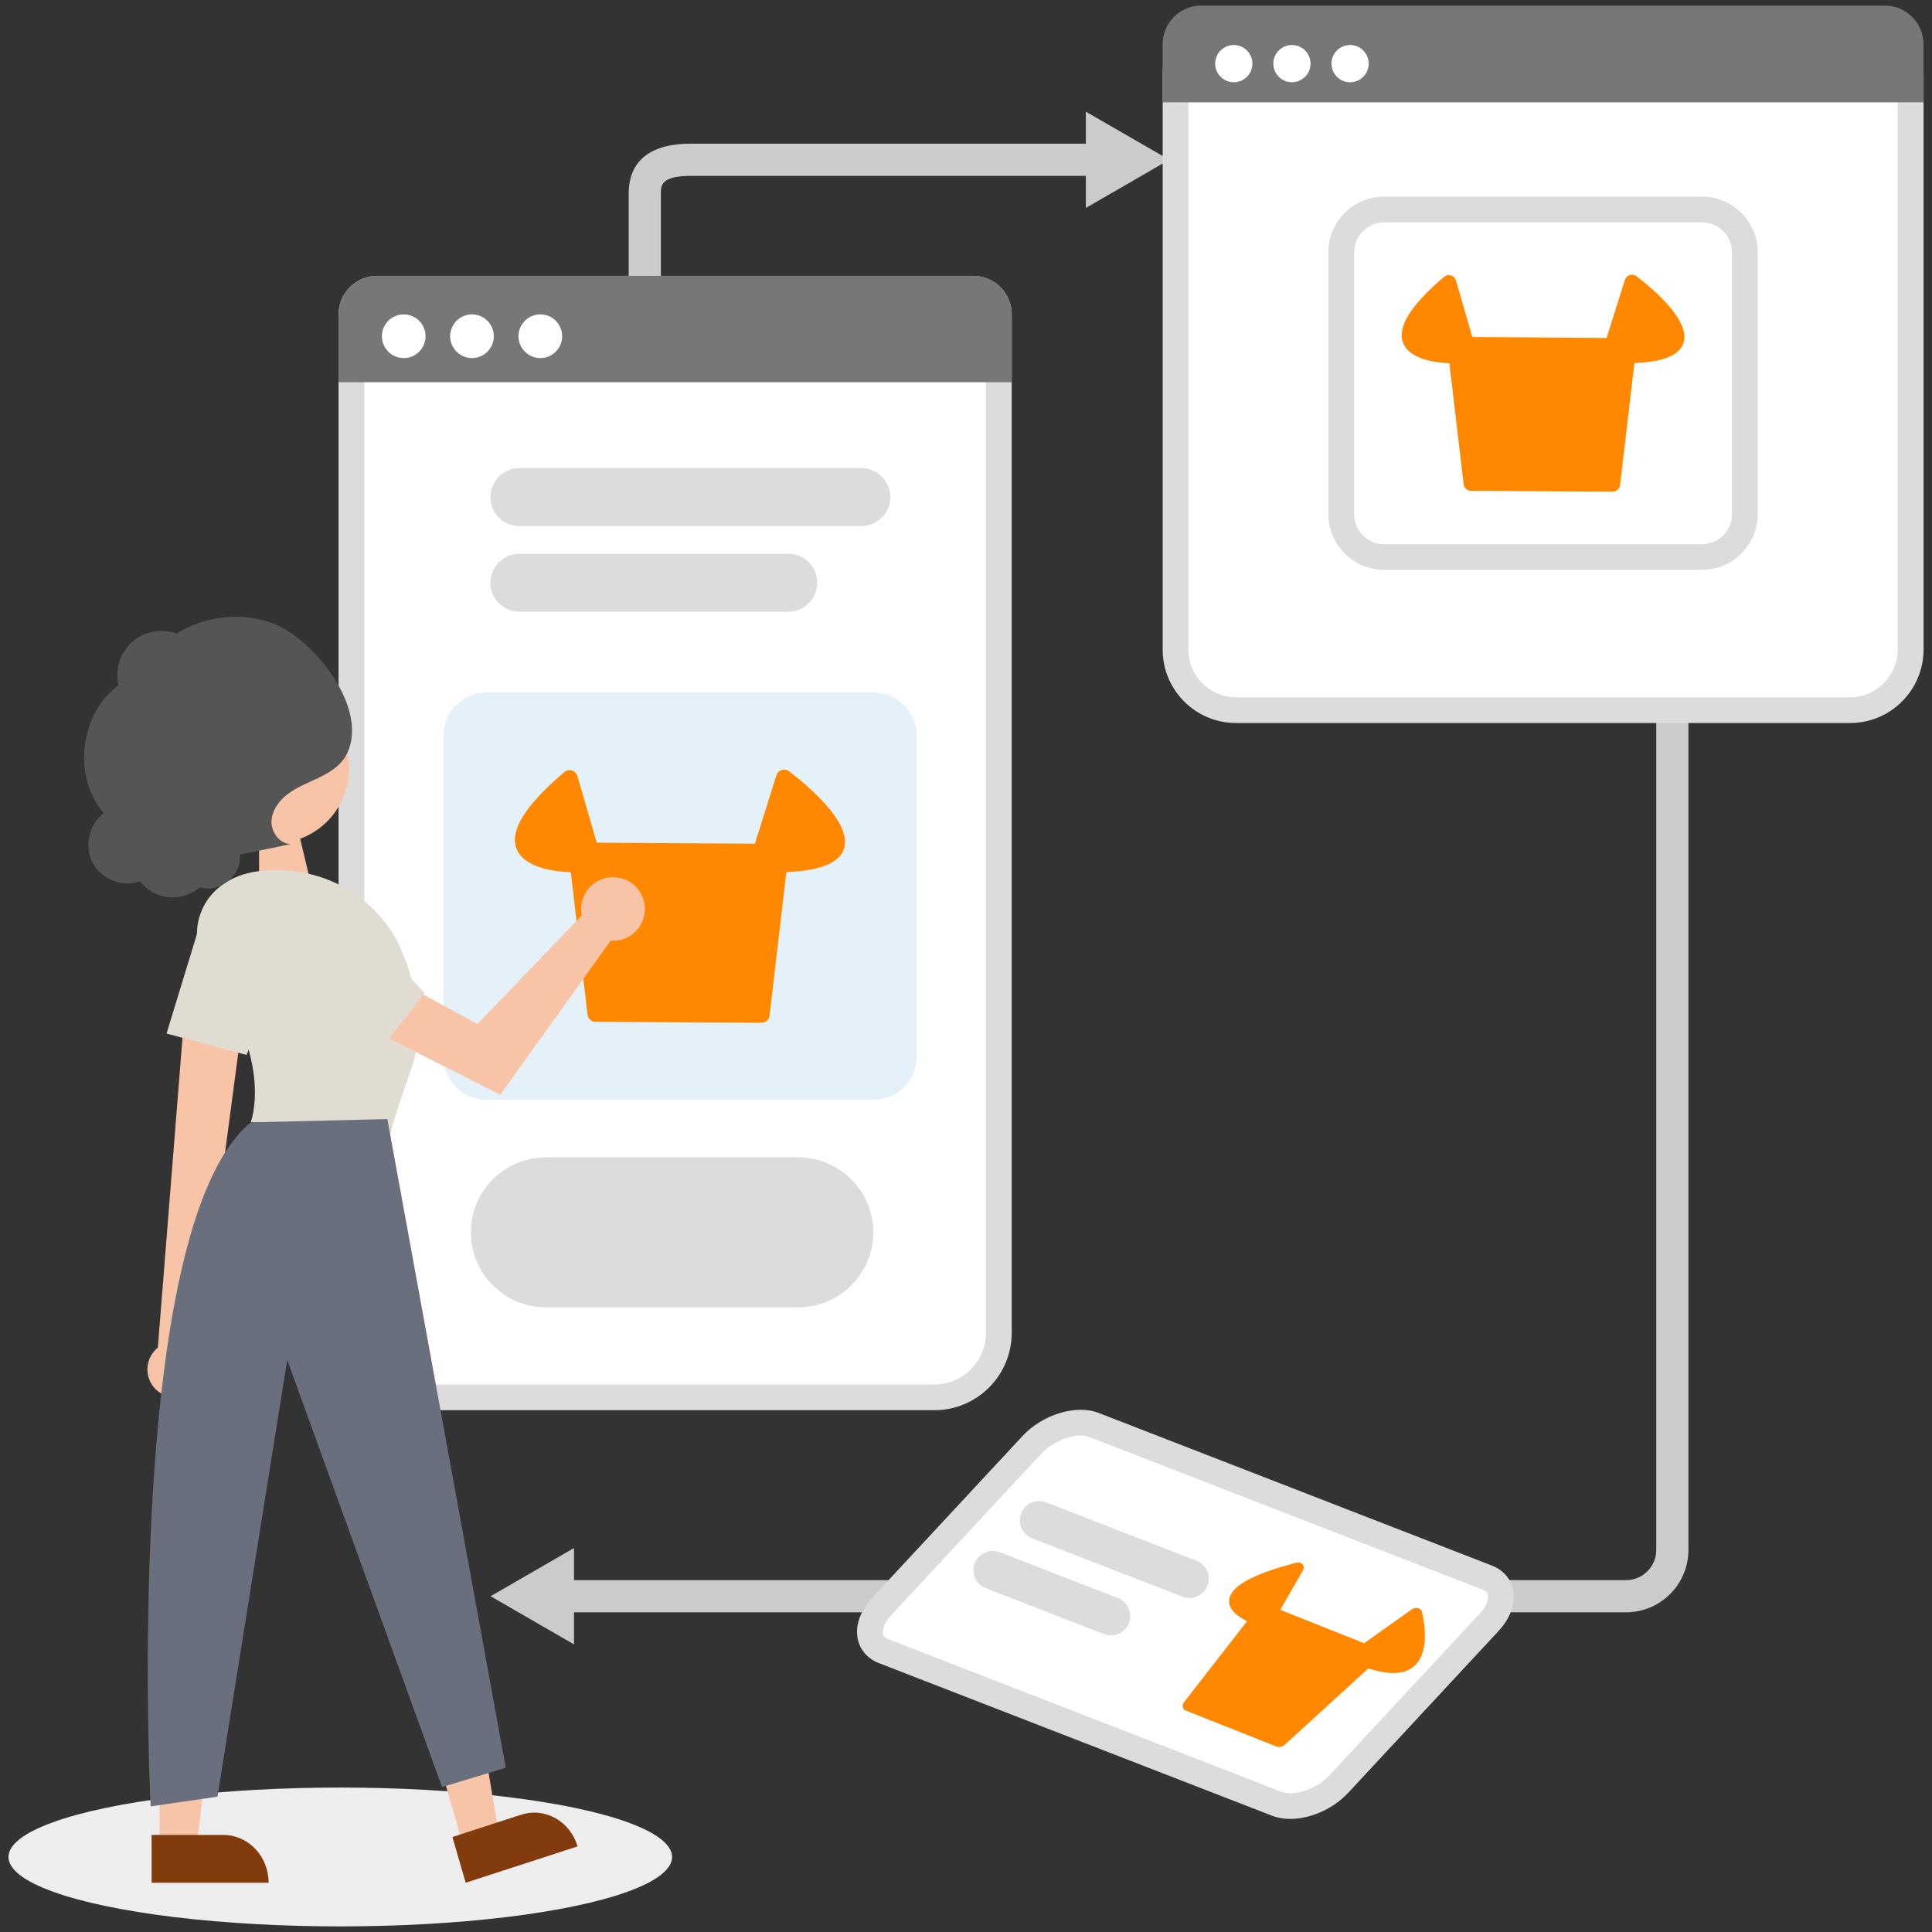 <?xml version="1.0" encoding="utf-8"?>
<!-- Generator: Adobe Illustrator 27.9.1, SVG Export Plug-In . SVG Version: 6.00 Build 0)  -->
<svg version="1.1" id="Layer_1" xmlns="http://www.w3.org/2000/svg" xmlns:xlink="http://www.w3.org/1999/xlink" x="0px" y="0px"
	 viewBox="0 0 300 300" style="enable-background:new 0 0 300 300;" xml:space="preserve">
<rect x="0" y="0" width="300" height="300" fill="#333333" stroke="none"/>
<style type="text/css">
	.st0{fill:#EEEEEE;}
	.st1{fill:#FFFFFF;}
	.st2{fill:#ECECEC;}
	.st3{fill:#777777;}
	.st4{fill:#E6E6E6;}
	.st5{fill:#DDDDDD;}
	.st6{fill:#CBCBCB;}
	.st7{fill:#C68966;}
	.st8{fill:#6B88D5;}
	.st9{fill:#253255;}
	.st10{fill:#BBBBBB;}
	.st11{fill:#171717;}
	.st12{fill:#FF8800;}
	.st13{fill:#303351;}
	.st14{fill:#CCCCCC;}
	.st15{fill:#93613C;}
	.st16{fill:#23486A;}
	.st17{fill:#333333;}
	.st18{fill:#DCDCDC;}
	.st19{fill:#8AB7B0;}
	.st20{fill:#293A56;}
	.st21{fill:#006369;}
	.st22{opacity:0.1;enable-background:new    ;}
	.st23{opacity:0.8;enable-background:new    ;}
	.st24{opacity:0.5;enable-background:new    ;}
	.st25{fill-rule:evenodd;clip-rule:evenodd;fill:#FF9900;}
	.st26{fill-rule:evenodd;clip-rule:evenodd;}
	.st27{fill:#70D3AD;}
	.st28{fill:#D89E9D;}
	.st29{fill:#E5F1F8;}
	.st30{clip-path:url(#SVGID_00000139975818147018952970000017811004875995784379_);}
	.st31{fill:#666666;}
	.st32{fill:#F7C4A7;}
	.st33{fill:#813B0C;}
	.st34{fill:#E1DCD2;}
	.st35{fill:#6A6F7D;}
	.st36{fill:#555555;}
	.st37{fill:#CACACA;}
	.st38{fill-rule:evenodd;clip-rule:evenodd;fill:#FFFFFF;}
	.st39{fill:#979797;}
	.st40{fill:none;stroke:#666666;stroke-width:4.637;stroke-miterlimit:10;}
</style>
<g>
	<g>
		<path class="st14" d="M100.12,49.51c-1.38,0-2.5-1.12-2.5-2.5V30.05c0-3.53,1.68-7.74,9.66-7.74h63.51c1.38,0,2.5,1.12,2.5,2.5
			s-1.12,2.5-2.5,2.5h-63.51c-4.66,0-4.66,1.52-4.66,2.74v16.96C102.62,48.39,101.5,49.51,100.12,49.51z"/>
		<g>
			<polygon class="st14" points="168.61,32.29 181.56,24.81 168.61,17.34 			"/>
		</g>
	</g>
	<g>
		<path class="st6" d="M252.49,250.36H86.95c-1.38,0-2.5-1.12-2.5-2.5s1.12-2.5,2.5-2.5h165.55c2.58,0,4.68-2.1,4.68-4.68V111.33
			c0-1.38,1.12-2.5,2.5-2.5s2.5,1.12,2.5,2.5v129.36C262.17,246.02,257.83,250.36,252.49,250.36z"/>
		<g>
			<polygon class="st6" points="89.13,240.38 76.18,247.86 89.13,255.34 			"/>
		</g>
	</g>
	<g>
		<path class="st1" d="M145.08,216.98H64.6c-5.54,0-10.03-4.49-10.03-10.03V48.83c0-2.21,1.79-4,4-4h92.53c2.21,0,4,1.79,4,4v158.13
			C155.1,212.49,150.61,216.98,145.08,216.98z"/>
		<path class="st18" d="M145.08,218.98H64.6c-6.63,0-12.03-5.4-12.03-12.03V48.83c0-3.31,2.69-6,6-6h92.53c3.31,0,6,2.69,6,6v158.13
			C157.1,213.59,151.71,218.98,145.08,218.98z M58.57,46.83c-1.1,0-2,0.9-2,2v158.13c0,4.43,3.6,8.03,8.03,8.03h80.47
			c4.43,0,8.03-3.6,8.03-8.03V48.83c0-1.1-0.9-2-2-2H58.57z"/>
	</g>
	<g>
		<path class="st3" d="M155.1,57.35H54.57v-8.53c0-2.21,1.79-4,4-4h92.53c2.21,0,4,1.79,4,4V57.35z"/>
		<path class="st3" d="M157.1,59.35H52.57V48.83c0-3.31,2.69-6,6-6h92.53c3.31,0,6,2.69,6,6V59.35z M56.57,55.35h96.53v-6.53
			c0-1.1-0.9-2-2-2H58.57c-1.1,0-2,0.9-2,2V55.35z"/>
	</g>
	<g>
		<path class="st18" d="M133.75,81.69h-53.1c-2.49,0-4.5-2.01-4.5-4.5s2.01-4.5,4.5-4.5h53.1c2.49,0,4.5,2.01,4.5,4.5
			S136.23,81.69,133.75,81.69z"/>
		<path class="st18" d="M122.39,94.99H80.65c-2.49,0-4.5-2.01-4.5-4.5s2.01-4.5,4.5-4.5h41.74c2.49,0,4.5,2.01,4.5,4.5
			S124.87,94.99,122.39,94.99z"/>
	</g>
	<path class="st29" d="M135.67,170.77H75.52c-3.66,0-6.64-2.97-6.64-6.64v-49.95c0-3.66,2.97-6.64,6.64-6.64h60.16
		c3.66,0,6.64,2.97,6.64,6.64v49.95C142.31,167.8,139.34,170.77,135.67,170.77z"/>
	<g>
		<path class="st12" d="M118.25,158.32L118.25,158.32l-25.76-0.16c-0.39,0-0.71-0.29-0.76-0.68l-2.59-22.02
			c-0.03-0.29-0.28-0.52-0.57-0.53c-2.04-0.07-6.91-0.53-7.92-3.41c-0.9-2.56,1.56-6.35,7.3-11.24c0.32-0.28,0.81-0.24,1.08,0.08
			c0.07,0.08,0.12,0.18,0.15,0.28l2.98,10.28c0.07,0.25,0.31,0.43,0.57,0.43l24.42,0.16c0.26,0,0.5-0.17,0.57-0.42l3.32-10.55
			c0.13-0.4,0.56-0.63,0.96-0.5c0.09,0.03,0.17,0.07,0.24,0.12c2.26,1.73,9.55,7.66,8.35,11.46c-0.63,1.99-3.46,3.1-8.42,3.29
			c-0.29,0.01-0.54,0.23-0.57,0.53l-2.59,22.2C118.96,158.03,118.64,158.32,118.25,158.32z"/>
		<path class="st12" d="M118.25,158.82L118.25,158.82l-25.77-0.16c-0.64,0-1.18-0.49-1.25-1.12l-2.59-22.02
			c-0.01-0.05-0.04-0.08-0.09-0.09c-2.15-0.07-7.26-0.58-8.38-3.75c-0.99-2.82,1.45-6.67,7.45-11.79c0.26-0.22,0.59-0.32,0.92-0.3
			c0.34,0.03,0.65,0.18,0.87,0.44c0.12,0.14,0.2,0.29,0.25,0.47l2.98,10.28c0.01,0.04,0.05,0.07,0.09,0.07l24.42,0.16
			c0.07,0,0.08-0.03,0.09-0.07l3.32-10.55c0.21-0.67,0.92-1.04,1.59-0.83c0.15,0.05,0.28,0.12,0.39,0.21
			c2.98,2.28,9.79,8.01,8.52,12c-0.7,2.21-3.69,3.44-8.88,3.64c-0.05,0-0.09,0.04-0.09,0.08l-2.59,22.2
			C119.43,158.34,118.89,158.82,118.25,158.82C118.25,158.82,118.25,158.82,118.25,158.82L118.25,158.82z M118.25,158.32l0-0.5
			c0,0,0,0,0,0c0.14,0,0.25-0.1,0.26-0.24l2.59-22.2c0.06-0.53,0.51-0.95,1.05-0.97c4.66-0.18,7.41-1.2,7.96-2.94
			c0.88-2.77-3.65-7.45-8.18-10.91c-0.22-0.09-0.37-0.01-0.42,0.13l-3.32,10.55c-0.14,0.45-0.57,0.77-1.04,0.77c0,0-0.01,0-0.01,0
			l-24.42-0.16c-0.49-0.01-0.91-0.32-1.05-0.79l-2.98-10.28c-0.01-0.04-0.03-0.07-0.05-0.1c-0.05-0.06-0.11-0.09-0.18-0.09
			c-0.07,0-0.14,0.02-0.2,0.06c-5.49,4.68-7.96,8.38-7.15,10.7c0.93,2.66,5.95,3.03,7.46,3.08c0.54,0.02,0.99,0.43,1.05,0.97
			l2.59,22.02c0.02,0.13,0.13,0.24,0.27,0.24l25.76,0.16L118.25,158.32z"/>
	</g>
	<g>
		<path class="st1" d="M287.29,110.27h-95.36c-5.19,0-9.39-4.2-9.39-9.39V11.31c0-2.21,1.79-4,4-4h106.15c2.21,0,4,1.79,4,4v89.57
			C296.68,106.07,292.47,110.27,287.29,110.27z"/>
		<path class="st18" d="M287.29,112.27h-95.36c-6.28,0-11.39-5.11-11.39-11.39V11.31c0-3.31,2.69-6,6-6h106.15c3.31,0,6,2.69,6,6
			v89.57C298.68,107.16,293.57,112.27,287.29,112.27z M186.53,9.31c-1.1,0-2,0.9-2,2v89.57c0,4.08,3.32,7.39,7.39,7.39h95.36
			c4.08,0,7.39-3.32,7.39-7.39V11.31c0-1.1-0.9-2-2-2H186.53z"/>
	</g>
	<g>
		<path class="st3" d="M296.68,10.89H182.53V6.87c0-2.21,1.79-4,4-4h106.15c2.21,0,4,1.79,4,4V10.89z"/>
		<path class="st3" d="M298.68,15.89H180.53V6.87c0-3.31,2.69-6,6-6h106.15c3.31,0,6,2.69,6,6V15.89z M184.53,8.89h110.15V6.87
			c0-1.1-0.9-2-2-2H186.53c-1.1,0-2,0.9-2,2V8.89z"/>
	</g>
	<path class="st18" d="M264.3,88.48h-49.39c-4.76,0-8.64-3.87-8.64-8.64V39.17c0-4.76,3.87-8.64,8.64-8.64h49.39
		c4.76,0,8.64,3.87,8.64,8.64v40.68C272.93,84.61,269.06,88.48,264.3,88.48z M214.91,34.54c-2.56,0-4.64,2.08-4.64,4.64v40.68
		c0,2.56,2.08,4.64,4.64,4.64h49.39c2.56,0,4.64-2.08,4.64-4.64V39.17c0-2.56-2.08-4.64-4.64-4.64H214.91z"/>
	<g>
		<path class="st12" d="M250.4,75.86L250.4,75.86l-21.98-0.14c-0.33,0-0.61-0.25-0.65-0.58l-2.21-18.79
			c-0.03-0.25-0.24-0.44-0.49-0.45c-1.74-0.06-5.9-0.45-6.76-2.91c-0.77-2.19,1.33-5.42,6.23-9.59c0.28-0.24,0.69-0.2,0.93,0.07
			c0.06,0.07,0.11,0.15,0.13,0.24l2.54,8.77c0.06,0.22,0.26,0.37,0.49,0.37l20.84,0.14c0.22,0,0.42-0.14,0.49-0.36l2.83-9
			c0.11-0.35,0.48-0.54,0.82-0.43c0.07,0.02,0.14,0.06,0.2,0.1c1.93,1.47,8.15,6.54,7.13,9.78c-0.54,1.69-2.95,2.64-7.18,2.81
			c-0.25,0.01-0.47,0.2-0.5,0.45l-2.21,18.94C251.01,75.61,250.73,75.86,250.4,75.86z"/>
		<path class="st12" d="M250.4,76.35L250.4,76.35l-21.99-0.14c-0.58,0-1.07-0.44-1.14-1.02l-2.21-18.79
			c-1.86-0.07-6.26-0.51-7.22-3.26c-0.85-2.44,1.23-5.75,6.38-10.14c0.48-0.41,1.21-0.36,1.63,0.13c0.11,0.12,0.19,0.27,0.23,0.43
			l2.54,8.77l20.85,0.15l2.84-9.01c0.09-0.29,0.29-0.53,0.57-0.68c0.27-0.14,0.58-0.17,0.88-0.08c0.13,0.04,0.25,0.1,0.36,0.19
			c2.56,1.95,8.39,6.87,7.3,10.32c-0.61,1.94-3.11,2.98-7.63,3.16l-2.23,18.95C251.48,75.92,250.99,76.35,250.4,76.35
			C250.4,76.35,250.4,76.35,250.4,76.35L250.4,76.35z M250.4,75.85l0-0.5c0,0,0,0,0,0c0.08,0,0.14-0.06,0.15-0.14l2.21-18.94
			c0.06-0.49,0.48-0.87,0.98-0.89c3.94-0.16,6.26-1.01,6.72-2.46c0.74-2.33-3.11-6.29-6.96-9.23c-0.12-0.04-0.22,0.01-0.24,0.08
			l-2.83,9c-0.13,0.42-0.52,0.71-0.96,0.71c0,0-0.01,0-0.01,0l-20.84-0.14c-0.45,0-0.84-0.3-0.96-0.73l-2.54-8.78
			c-0.09-0.12-0.19-0.13-0.25-0.07c-5.89,5.02-6.56,7.69-6.08,9.05c0.78,2.23,5.02,2.54,6.3,2.58c0.5,0.02,0.91,0.4,0.97,0.89
			l2.21,18.79c0.01,0.08,0.08,0.14,0.15,0.14l21.98,0.14L250.4,75.85z"/>
	</g>
	<g>
		<polygon class="st32" points="40.23,130.05 40.23,137.33 48.74,139.16 46.22,128.62 		"/>
		<ellipse class="st0" cx="52.84" cy="288.35" rx="51.52" ry="10.78"/>
		<polygon class="st32" points="71.92,286.54 77.45,284.74 73.54,261.35 65.38,264 		"/>
		<path class="st33" d="M89.68,286.71l-17.37,5.64l0,0l-2.06-7.1l0,0l10.66-3.46C84.62,280.59,88.54,282.79,89.68,286.71
			L89.68,286.71L89.68,286.71z"/>
		<polygon class="st32" points="24.78,286.67 30.56,286.67 33.31,263.09 24.78,263.09 		"/>
		<path class="st33" d="M41.71,292.35l-18.17,0l0,0l0-7.42l0,0l11.15,0C38.56,284.93,41.71,288.25,41.71,292.35L41.71,292.35
			L41.71,292.35L41.71,292.35z"/>
		<path class="st32" d="M24.36,215.89c-1.79-1.57-1.97-4.3-0.4-6.1c0.17-0.19,0.35-0.37,0.55-0.53L29,152.84l9.11,2.28l-7.3,55.05
			c1.37,1.97,0.89,4.68-1.08,6.05C28.08,217.35,25.86,217.22,24.36,215.89L24.36,215.89z"/>
		<circle class="st32" cx="42.61" cy="119.37" r="11.58"/>
		<path class="st34" d="M32.55,151.1c-2.61-3.59-2.69-8.53,0.12-11.96c1.84-2.24,4.91-4.03,10.04-4.03
			c13.67,0,18.86,10.84,18.86,10.84s5.66,10.37,2.36,19.8c-3.3,9.43-3.3,10.37-3.3,10.37l-21.69-1.89
			C38.93,174.24,42.59,164.89,32.55,151.1z"/>
		<path class="st34" d="M25.86,160.49l4.67-15.28c1.18-3.86,5.27-6.03,9.13-4.85c0.42,0.13,0.82,0.29,1.21,0.49l0,0
			c3.42,1.77,4.89,5.9,3.34,9.43l-5.94,13.53L25.86,160.49z"/>
		<path class="st35" d="M60.15,173.77L78.54,274.5l-9.9,2.99l-24.04-66.32l-10.84,67.82l-10.37,1.5c0,0-4.55-89.73,15.56-106.21
			L60.15,173.77z"/>
		<path class="st32" d="M90.23,141.39c0.02,0.26,0.05,0.52,0.11,0.77l-16.21,16.85l-12.69-6.9l-3.13,8.06L77.68,170l17.14-23.92
			c2.73,0.2,5.1-1.85,5.3-4.57c0.2-2.73-1.85-5.1-4.57-5.3c-2.73-0.2-5.1,1.85-5.3,4.57C90.23,140.98,90.22,141.18,90.23,141.39
			L90.23,141.39z"/>
		<path class="st34" d="M45.81,154.08c-3.09-2.59-3.5-7.2-0.91-10.3c0.28-0.34,0.59-0.65,0.93-0.93l0,0
			c2.97-2.46,7.34-2.2,9.99,0.61l10.14,10.75l-7.9,10.13L45.81,154.08z"/>
		<path class="st36" d="M45.16,131.06c-1.74-0.01-3.08-1.84-3-3.57s1.24-3.26,2.65-4.29s3.05-1.65,4.62-2.4
			c1.57-0.75,3.12-1.69,4.09-3.13c4.43-7.17-4.93-18.71-11.38-20.97c-4.82-1.69-10.4-1.05-14.71,1.68
			c-2.32-0.85-5.08-0.33-6.93,1.31c-1.84,1.64-2.69,4.32-2.11,6.72c-6.02,4.43-7.15,14.17-2.29,19.85
			c-2.28,1.71-3.06,5.14-1.74,7.67s4.57,3.86,7.28,2.98c0.85-0.99,0.12-2.82-1.17-2.97c0.35,2.26,2.01,4.26,4.16,5.04
			c2.15,0.78,4.7,0.29,6.42-1.22c3,1.04,6.59-1.89,6.17-5.04"/>
	</g>
	<g>
		<g>
			<path class="st1" d="M198.26,280.09l-61.03-23.69c-2.75-1.07-2.89-4.18-0.31-6.96l23.3-25.07c2.58-2.78,6.9-4.16,9.65-3.1
				l61.03,23.69c2.75,1.07,2.89,4.18,0.31,6.96L207.92,277C205.34,279.77,201.01,281.16,198.26,280.09z"/>
			<path class="st18" d="M200.34,282.44c-1,0-1.95-0.16-2.8-0.49l-61.03-23.69c-1.74-0.67-2.91-1.97-3.3-3.66
				c-0.48-2.09,0.34-4.47,2.25-6.53l23.3-25.07c3.14-3.38,8.34-4.96,11.84-3.6l61.03,23.69c1.74,0.67,2.91,1.97,3.3,3.66
				c0.48,2.09-0.34,4.47-2.25,6.53l-23.3,25.07C207,280.92,203.44,282.44,200.34,282.44z M198.99,278.23
				c1.76,0.68,5.26-0.21,7.47-2.59l23.3-25.07c1.15-1.24,1.42-2.32,1.28-2.91c-0.05-0.24-0.2-0.58-0.85-0.83l-61.03-23.69
				c-1.75-0.68-5.25,0.22-7.47,2.59l-23.3,25.07c-1.15,1.24-1.42,2.32-1.28,2.91c0.05,0.24,0.2,0.58,0.85,0.83L198.99,278.23z"/>
		</g>
		<g>
			<path class="st18" d="M184.69,248.13c-0.36,0-0.73-0.07-1.08-0.2l-23.33-9.05c-1.54-0.6-2.31-2.34-1.71-3.88
				c0.6-1.54,2.33-2.31,3.88-1.71l23.33,9.05c1.54,0.6,2.31,2.34,1.71,3.88C187.03,247.4,185.9,248.13,184.69,248.13z"/>
			<path class="st18" d="M172.5,253.94c-0.36,0-0.73-0.07-1.08-0.2l-18.34-7.12c-1.54-0.6-2.31-2.34-1.71-3.88
				c0.6-1.54,2.33-2.31,3.88-1.71l18.34,7.12c1.54,0.6,2.31,2.34,1.71,3.88C174.83,253.22,173.7,253.94,172.5,253.94z"/>
		</g>
		<g>
			<path class="st12" d="M198.42,270.74L198.42,270.74l-14.09-5.59c-0.21-0.08-0.24-0.32-0.07-0.54l9.95-12.79
				c0.13-0.17,0.12-0.35-0.04-0.42c-1.09-0.47-3.53-1.77-2.59-3.59c0.83-1.62,4.14-3.19,9.82-4.69c0.32-0.08,0.57,0.04,0.55,0.28
				c0,0.06-0.03,0.13-0.06,0.19l-3.67,6.35c-0.09,0.16-0.05,0.3,0.09,0.36l13.35,5.31c0.14,0.06,0.36,0.01,0.53-0.11l7.27-5.15
				c0.28-0.2,0.63-0.23,0.79-0.07c0.03,0.03,0.06,0.07,0.07,0.12c0.35,1.44,1.3,6.3-1.32,8.15c-1.37,0.97-3.5,0.98-6.34,0.03
				c-0.17-0.06-0.42,0.02-0.59,0.17l-12.89,11.78C198.96,270.73,198.63,270.82,198.42,270.74z"/>
			<path class="st12" d="M198.59,271.27c-0.13,0-0.25-0.02-0.36-0.06l-14.09-5.59c-0.23-0.09-0.4-0.28-0.47-0.51
				c-0.07-0.26,0-0.55,0.19-0.8l9.79-12.58c-0.93-0.44-2.26-1.25-2.66-2.38c-0.21-0.58-0.16-1.17,0.14-1.75
				c0.91-1.77,4.23-3.39,10.14-4.94c0.34-0.09,0.67-0.04,0.9,0.15c0.19,0.16,0.29,0.39,0.28,0.64c-0.01,0.13-0.05,0.27-0.13,0.41
				l-3.54,6.11l13.05,5.19c-0.02-0.01,0.02-0.02,0.06-0.05l7.27-5.16c0.49-0.35,1.09-0.36,1.43-0.02c0.1,0.1,0.17,0.22,0.2,0.35
				c0.37,1.53,1.36,6.65-1.52,8.68c-1.51,1.07-3.79,1.1-6.78,0.1c0.01,0.01-0.04,0.03-0.09,0.07l-12.89,11.78
				C199.26,271.13,198.92,271.27,198.59,271.27z M198.59,270.27c0.04,0,0.17-0.03,0.26-0.11l12.89-11.78
				c0.31-0.28,0.74-0.39,1.09-0.27c2.67,0.89,4.65,0.91,5.88,0.03c2.3-1.63,1.46-6.17,1.17-7.45c-0.03,0.02-0.08,0.04-0.12,0.07
				l-7.27,5.16c-0.32,0.22-0.7,0.29-1.01,0.17l-13.35-5.31c-0.2-0.08-0.35-0.23-0.42-0.43c-0.07-0.21-0.05-0.44,0.07-0.65l3.47-6.01
				c-6.71,1.79-8.72,3.35-9.24,4.35c-0.17,0.33-0.2,0.64-0.09,0.95c0.34,0.95,1.82,1.68,2.43,1.95c0.21,0.09,0.36,0.26,0.41,0.47
				c0.06,0.23,0,0.49-0.17,0.71l-9.84,12.65L198.59,270.27z M193.97,251.86C193.97,251.86,193.97,251.86,193.97,251.86
				C193.97,251.86,193.97,251.86,193.97,251.86z"/>
		</g>
	</g>
	<g>
		<circle class="st1" cx="62.69" cy="52.21" r="3.39"/>
		<circle class="st1" cx="73.29" cy="52.21" r="3.39"/>
		<circle class="st1" cx="83.9" cy="52.21" r="3.39"/>
	</g>
	<g>
		<circle class="st1" cx="191.58" cy="9.88" r="2.89"/>
		<circle class="st1" cx="200.61" cy="9.88" r="2.89"/>
		<circle class="st1" cx="209.64" cy="9.88" r="2.89"/>
	</g>
	<path class="st18" d="M123.96,203h-39.2c-6.43,0-11.64-5.21-11.64-11.64v0c0-6.43,5.21-11.64,11.64-11.64h39.2
		c6.43,0,11.64,5.21,11.64,11.64v0C135.6,197.79,130.39,203,123.96,203z"/>
</g>
</svg>
